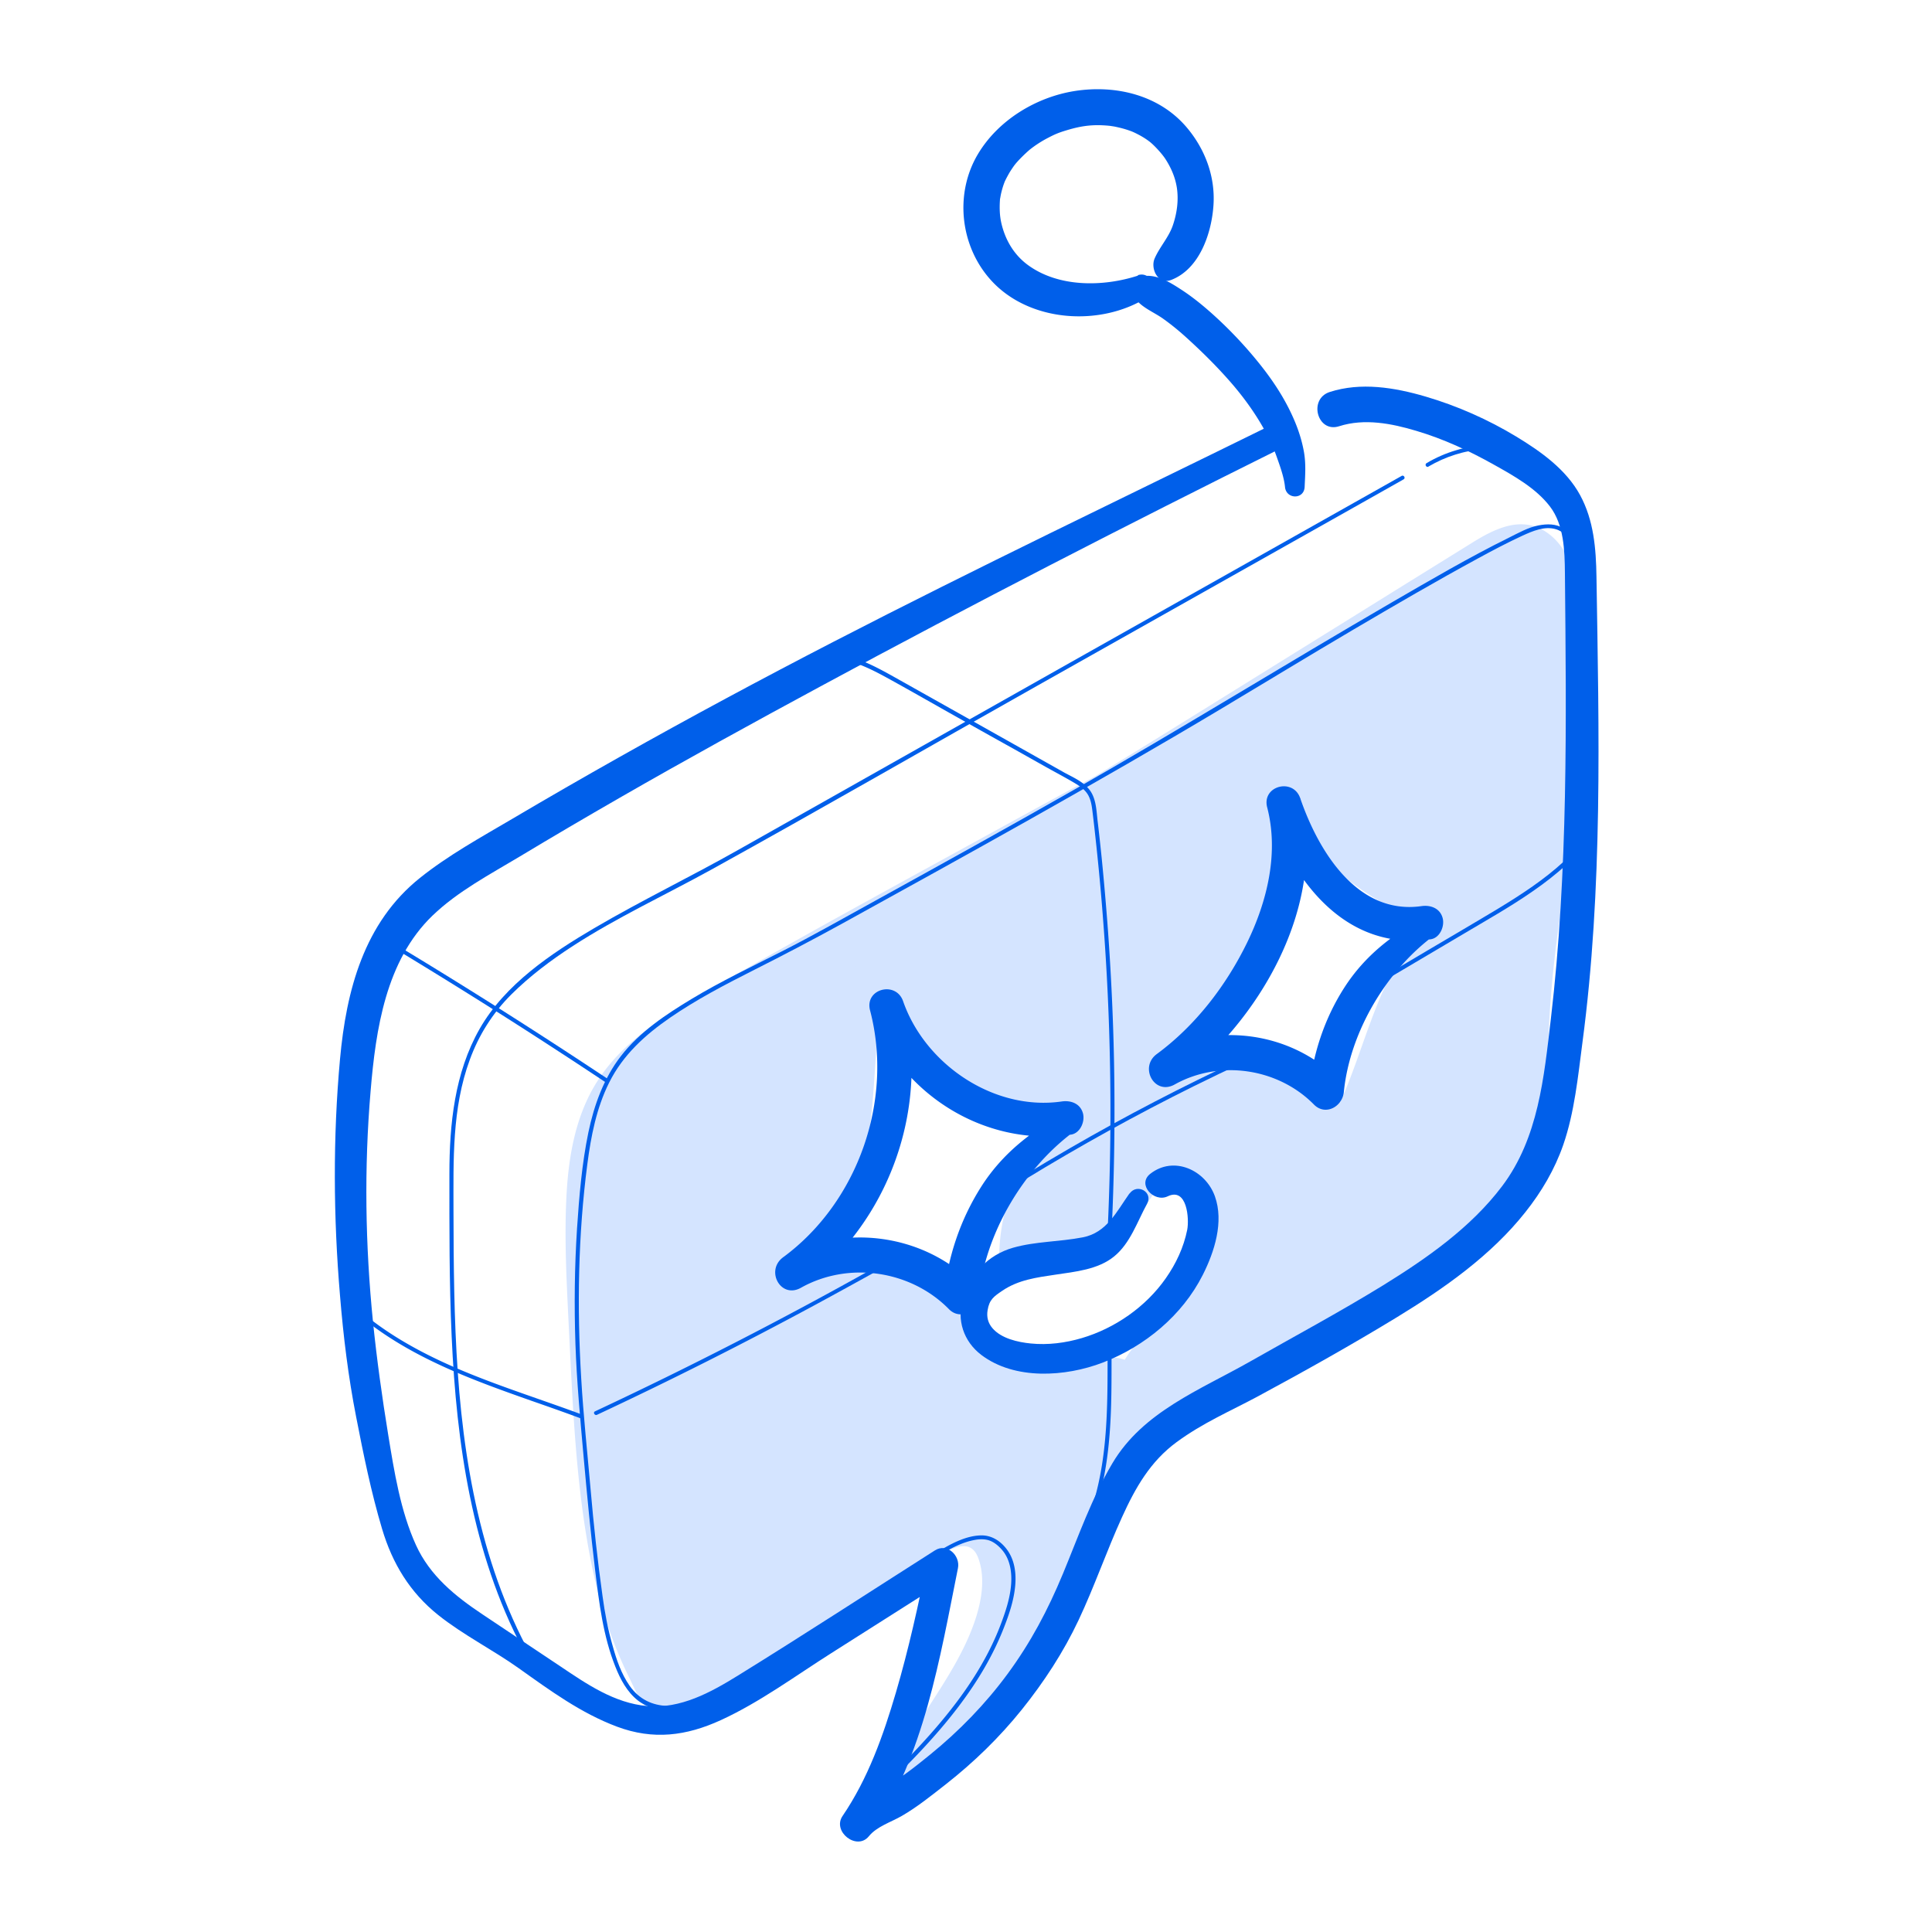 <?xml version="1.0" encoding="UTF-8"?><svg xmlns="http://www.w3.org/2000/svg" viewBox="0 0 180 180"><g fill="#d4e4ff"><path d="M110.76 68.92c-6.05 3.71-39.3 21.82-45.35 25.53-3.05 1.87-6.2 3.83-8.21 6.79-2.62 3.84-2.93 8.77-2.91 13.42.02 5.18.35 10.35.68 15.51.62 9.75 1.39 19.98 6.65 28.21 2.58.29 4.91-1.4 6.99-2.95 5.91-4.41 12.12-8.43 18.58-12 1.14-.63 2.48-1.26 3.68-.77 1.02.42 1.59 1.53 1.85 2.61 1.08 4.41-1.42 8.83-3.82 12.68-1.93 3.11-3.87 6.23-5.8 9.34 6.8-4.86 12.03-11.89 14.72-19.8.58-1.7 1.05-3.45 2.01-4.97.84-1.33 2.01-2.41 2.93-3.68 2.18-3.01 2.78-7.09 1.57-10.6-3.85-1.11-8.57 1.99-11.71-.51-1.78-1.42-2.14-4.11-3.94-5.51-.72-.56-1.62-.86-2.5-1.1a32.4 32.4 0 0 0-15.16-.51c2.64-2.99 5.33-6.05 6.86-9.74 2.55-6.16 1.53-13.19 2.97-19.69 3.19 2.65 4.55 7.15 8.03 9.4 3.71 2.39 8.62 1.5 12.81 2.87-4.35 3.15-7.03 8.49-6.96 13.86 3.23-1.06 6.54-2.17 9.12-4.37s4.28-5.8 3.27-9.04c-.29-.91-.78-1.81-.66-2.76.1-.81.64-1.5 1.16-2.13 4.61-5.6 10-11.43 10.33-18.68.12-2.78-.34-6.07 1.79-7.86 3.36 6.44 9.65 11.26 16.74 12.83-3.48 2.1-5.55 5.9-6.99 9.7s-2.44 7.81-4.54 11.29c-1.09-3.13-3.84-5.62-7.05-6.41s-6.81.15-9.22 2.42c-.55.52-1.06 1.14-1.19 1.88-.24 1.41.93 2.66 2.15 3.4s2.63 1.3 3.44 2.48c.57.83.75 1.86.81 2.86.2 3.48-.98 7.02-3.23 9.69-1.33 1.58-3.02 2.86-4.17 4.57s-1.65 4.13-.43 5.79c3.36-1.91 6.73-3.83 10.09-5.74 7.76-4.42 15.61-8.9 22.05-15.08 1.25-1.2 2.46-2.48 3.22-4.03 1.46-2.94 1.14-6.4 1.11-9.69-.14-14.57 5.93-29.17 2.85-43.41-.43-1.98-1.43-4.28-3.44-4.53-1.19-.15-2.33.51-3.35 1.15L113.36 67.3C101.4 74.72 89.41 82.16 76.7 88.19"/><path d="M110.22 67.99c-2.57 1.43-5.21 2.73-7.79 4.12-4.1 2.21-8.18 4.45-12.26 6.69-7.74 4.25-15.5 8.47-23.15 12.88-4.29 2.48-9.01 5.07-11.61 9.45-1.83 3.08-2.44 6.7-2.63 10.22-.21 3.92 0 7.88.19 11.8.39 7.64.65 15.44 2.22 22.96.73 3.5 1.82 6.93 3.41 10.14.76 1.53 1.49 3.69 3.43 3.75 1.77.06 3.49-.64 4.98-1.53 3.31-1.99 6.28-4.59 9.48-6.76 3.38-2.29 6.86-4.43 10.42-6.43 1.38-.78 3.46-2.27 4.24-.1.63 1.73.34 3.7-.19 5.42-1.17 3.77-3.66 7.11-5.72 10.43-1.14 1.84-2.29 3.68-3.43 5.52-.75 1.21.81 2.94 2.05 2.05 4.64-3.34 8.58-7.53 11.56-12.42 1.48-2.43 2.72-5.03 3.7-7.7.49-1.35.86-2.77 1.48-4.07.69-1.44 1.77-2.53 2.77-3.75 1.83-2.23 2.93-4.82 3.16-7.7.12-1.45-.02-2.96-.4-4.37-.17-.66-.35-1.36-.98-1.73s-1.52-.41-2.21-.46c-2.54-.16-5.01.9-7.54.71s-3.16-3.09-4.5-4.88c-2.03-2.71-5.9-3.2-9.04-3.61-3.77-.49-7.55-.31-11.27.43.53.92 1.07 1.83 1.6 2.75 3.58-4.06 7-8.23 8.28-13.61 1.29-5.43.8-11.1 1.96-16.55l-2.74.72c3.18 2.74 4.57 7 8.07 9.45 3.97 2.77 9.07 1.86 13.49 3.23l-.39-2.99c-4.84 3.6-7.78 9.21-7.77 15.28 0 1.02 1.05 1.92 2.07 1.58 3.69-1.21 7.57-2.52 10.41-5.3 2.57-2.52 4.18-6.36 3.18-9.94-.2-.73-.82-1.68-.63-2.47.22-.86 1.24-1.72 1.79-2.39 1.21-1.45 2.41-2.91 3.56-4.41 2.28-2.96 4.35-6.18 5.4-9.8.56-1.92.72-3.87.73-5.86.01-1.75-.12-3.8 1.28-5.08l-2.6-.33c3.62 6.82 10.2 11.87 17.73 13.61-.13-1.02-.27-2.03-.4-3.05-7.68 4.8-7.93 14.41-12.15 21.57l3.1.4c-1.38-3.73-4.48-6.75-8.42-7.64s-8.57.33-11.21 3.45c-1.46 1.72-1.54 3.9-.14 5.68 1.22 1.55 3.12 1.97 4.48 3.27 1.37 1.31 1 4 .63 5.67-.45 2.01-1.37 3.91-2.74 5.46-1.61 1.81-3.64 3.33-4.7 5.57-.99 2.07-1.19 4.55.12 6.53.51.77 1.48 1.08 2.31.61 10.38-5.92 21.45-11.37 30.5-19.29 2.09-1.83 4.35-3.82 5.55-6.37s1.33-5.39 1.29-8.18c-.09-6.1.57-12.02 1.55-18.04.97-5.97 2.04-11.97 2.13-18.04.04-2.88-.16-5.75-.66-8.59-.41-2.29-1.07-4.89-3.09-6.31-2.38-1.67-4.89-.39-7.06.96-2.73 1.7-5.47 3.39-8.2 5.09-5.53 3.44-11.07 6.87-16.6 10.31-11.89 7.38-23.81 14.75-36.46 20.77-1.94.92-.25 3.81 1.69 2.89 10.57-5.03 20.65-11 30.61-17.14 10.31-6.35 20.57-12.77 30.86-19.15.77-.48 1.97-1.48 2.95-1.14.82.28 1.25 1.42 1.49 2.15.81 2.5 1.01 5.28 1.09 7.89.17 5.67-.68 11.31-1.59 16.89s-1.9 11.28-2.09 17c-.09 2.63.19 5.29-.08 7.91-.3 2.91-1.74 4.94-3.8 6.92-4.4 4.24-9.51 7.65-14.74 10.79-5.62 3.37-11.37 6.53-17.06 9.77l2.31.61c-2.03-3.08 2.49-6.18 4.2-8.15 2.37-2.74 3.76-6.21 3.88-9.83.05-1.67-.12-3.49-1.05-4.93s-2.47-2.14-3.89-3c-.51-.31-1.34-.82-1.46-1.46s.64-1.24 1.11-1.62a8.5 8.5 0 0 1 4.58-1.81c3.67-.28 7.17 1.96 8.45 5.42.49 1.32 2.31 1.74 3.1.4 2.12-3.59 3.18-7.62 4.62-11.49 1.28-3.43 3.1-6.91 6.29-8.91 1.16-.73 1.06-2.72-.4-3.05a23.88 23.88 0 0 1-15.76-12.06c-.52-.98-1.84-1.02-2.6-.33-2.63 2.4-2.1 6.02-2.29 9.22-.21 3.57-1.89 6.85-3.87 9.76-1.02 1.5-2.13 2.92-3.28 4.32s-2.55 2.83-3.56 4.4c-1.19 1.85-.62 3.42-.04 5.34.5 1.65.14 3.36-.69 4.84-2.14 3.83-6.64 5.26-10.55 6.55l2.07 1.58c0-4.82 2.25-9.56 6.15-12.45 1.11-.82 1.04-2.54-.39-2.99-4.05-1.26-9.13-.32-12.71-2.9-3.16-2.28-4.45-6.4-7.41-8.94-.87-.75-2.46-.57-2.74.72-1.1 5.17-.73 10.52-1.78 15.69-1.06 5.22-4.18 9.11-7.63 13.02-1.11 1.26-.03 3.07 1.6 2.75 3.5-.69 7.13-.81 10.66-.27 1.61.25 3.43.52 4.92 1.22 1.24.58 1.76 1.82 2.37 2.96 1.36 2.55 3.33 4.21 6.33 4.26 2.71.04 5.47-1.24 8.16-.56l-1.13-1.13c1.22 3.73.29 7.42-2.21 10.38-1.2 1.42-2.29 2.78-3.01 4.51s-1.21 3.61-1.9 5.39c-2.64 6.79-7.42 12.79-13.31 17.05l2.05 2.05c2.44-3.93 5.02-7.8 7.28-11.84 1.93-3.45 3.62-7.67 2.39-11.66-.49-1.58-1.52-3.03-3.2-3.44-2.02-.49-3.97.79-5.64 1.73-3.89 2.2-7.7 4.56-11.42 7.04-2.08 1.39-4.12 2.83-6.14 4.31-1.8 1.31-3.69 2.78-6.03 2.6l1.37.78c-5.81-9.26-6.03-20.71-6.67-31.29-.34-5.61-.86-11.42-.21-17.02.3-2.55 1-5.11 2.46-7.25s3.58-3.65 5.71-5.02c4.33-2.79 8.9-5.23 13.39-7.74 6.27-3.51 12.54-7.03 18.8-10.55 5.02-2.83 10.04-5.67 14.83-8.88 1.15-.77.14-2.54-1.09-1.86Z"/></g><path fill="#005fea" d="M118.24 39.7c-13.55 6.67-27.18 13.17-40.6 20.1-6.7 3.46-13.35 7.03-19.92 10.73-3.36 1.89-6.69 3.81-10.01 5.77-2.92 1.72-5.93 3.37-8.58 5.49-5.22 4.17-6.87 10.5-7.45 16.87-.67 7.31-.62 14.76 0 22.07.31 3.78.77 7.55 1.5 11.27.68 3.49 1.4 7.04 2.42 10.45.96 3.22 2.59 5.91 5.23 8.02 2.35 1.87 5.06 3.22 7.51 4.96 2.91 2.07 5.78 4.18 9.15 5.44s6.44.87 9.67-.61c3.62-1.66 6.93-4.11 10.29-6.24 3.71-2.35 7.42-4.71 11.12-7.06l-2.15-1.66c-.84 4.16-1.75 8.31-2.95 12.39-1.18 4.01-2.6 8.02-4.97 11.5-.99 1.45 1.33 3.27 2.45 1.89.75-.92 2.06-1.31 3.06-1.89 1.46-.84 2.8-1.93 4.12-2.96 2.61-2.05 4.99-4.36 7.07-6.95 2.07-2.58 3.88-5.35 5.29-8.34 1.48-3.14 2.61-6.44 4.05-9.6 1.24-2.73 2.63-5.18 5.08-6.98s4.99-2.88 7.53-4.24c4.38-2.36 8.77-4.82 13.02-7.41 4.37-2.67 8.73-5.72 11.94-9.77 1.51-1.9 2.74-3.98 3.54-6.29 1.04-3.01 1.37-6.36 1.78-9.5 1.91-14.38 1.54-28.95 1.31-43.41-.04-2.63-.25-5.27-1.53-7.62-1.3-2.39-3.67-4.07-5.95-5.45-2.61-1.58-5.5-2.86-8.43-3.72s-6.05-1.36-8.94-.43c-2.02.65-1.16 3.85.88 3.19 2.35-.75 4.88-.26 7.18.43 2.53.75 4.93 1.86 7.23 3.15 1.84 1.03 3.91 2.18 5.22 3.89s1.38 4.1 1.4 6.19c.13 13.82.31 27.81-1.31 41.56-.64 5.42-1.15 11.09-4.54 15.58-2.92 3.87-7.04 6.74-11.12 9.26-4.05 2.49-8.25 4.74-12.38 7.09-4.63 2.63-9.96 4.66-12.81 9.47-1.92 3.23-3.17 6.82-4.6 10.27s-3.02 6.43-5.14 9.32c-2.07 2.82-4.54 5.36-7.25 7.56-1.4 1.14-2.89 2.32-4.48 3.19-1.17.64-2.57 1.17-3.43 2.23l2.45 1.89c4.91-7.19 6.38-16.32 8.06-24.68.24-1.18-1.01-2.39-2.15-1.66-6.11 3.89-12.19 7.85-18.35 11.66-2.54 1.57-5.34 3.11-8.43 2.84s-5.68-2.07-8.11-3.7-4.83-3.23-7.25-4.84c-2.55-1.7-4.9-3.6-6.2-6.45-1.45-3.18-2.03-6.86-2.59-10.28-.57-3.5-1.06-7.01-1.42-10.54-.72-7.15-.83-14.34-.22-21.5.48-5.74 1.42-12.15 5.77-16.34 2.34-2.25 5.32-3.82 8.09-5.48 3.09-1.86 6.21-3.69 9.34-5.49 6.19-3.56 12.45-7 18.73-10.39C90.64 56.27 105 48.9 119.44 41.72c1.34-.67.16-2.67-1.18-2.01Z"/><path fill="#005fea" d="M66.15 157.88c-2.46 1.33-5.69 1.76-7.49-.82-.78-1.12-1.23-2.44-1.59-3.75-.43-1.5-.72-3.03-.93-4.58-.47-3.33-.83-6.67-1.12-10.02-.3-3.43-.67-6.85-.87-10.29-.4-6.65-.29-13.35.57-19.96.34-2.6.85-5.23 2.03-7.59 1.29-2.59 3.35-4.45 5.7-6.07 2.43-1.67 5.05-3.04 7.68-4.37 2.78-1.4 5.53-2.84 8.26-4.34 5.91-3.26 11.82-6.52 17.7-9.83 5.94-3.35 11.86-6.74 17.71-10.24 4.1-2.45 8.18-4.94 12.29-7.36 3.84-2.26 7.7-4.51 11.62-6.64 1.36-.74 2.74-1.47 4.15-2.12.95-.43 2.06-.91 3.11-.59.81.25 1.42.99 1.56 1.82.04.24.4.14.36-.1-.13-.73-.6-1.42-1.23-1.81-.7-.43-1.53-.42-2.31-.27-.97.18-1.91.72-2.78 1.15-3.72 1.84-7.32 3.95-10.91 6.03-9.93 5.76-19.7 11.82-29.68 17.5-6.11 3.48-12.27 6.89-18.42 10.28-2.91 1.6-5.8 3.25-8.76 4.75-2.8 1.42-5.64 2.77-8.33 4.39-2.41 1.45-4.88 3.09-6.62 5.34-1.6 2.07-2.5 4.56-3.03 7.1-.61 2.94-.86 5.97-1.06 8.96-.23 3.57-.27 7.16-.15 10.74.12 3.52.45 7.01.76 10.51.32 3.55.65 7.08 1.08 10.62.37 3.03.74 6.11 1.88 8.96.46 1.17 1.09 2.36 2.1 3.15.94.73 2.14.98 3.3.89 1.27-.09 2.49-.53 3.6-1.13.21-.11.02-.44-.19-.32Z"/><path fill="#005fea" d="M37.63 88.89c4.92 2.99 9.8 6.05 14.62 9.2 1.37.89 2.73 1.79 4.09 2.69.2.13.39-.19.19-.32a527 527 0 0 0-18.72-11.89c-.21-.13-.4.2-.19.32Zm47.35 57.94c.82-.75 1.71-1.42 2.66-2s1.98-1.12 3.08-1.34c.44-.09.91-.12 1.35 0 .5.14.94.51 1.28.9.77.89.94 2.11.85 3.25-.1 1.29-.53 2.56-.99 3.77-.48 1.26-1.07 2.47-1.74 3.64-1.35 2.36-3.03 4.53-4.83 6.56-2.06 2.32-4.29 4.47-6.53 6.61-.17.17.09.43.27.27 4.15-3.96 8.38-8.03 11.3-13.03.7-1.2 1.32-2.46 1.83-3.76s.94-2.57 1.07-3.92c.11-1.15-.03-2.38-.72-3.35-.59-.83-1.45-1.41-2.48-1.38-1.22.03-2.42.6-3.46 1.2-1.14.65-2.22 1.44-3.19 2.33-.18.16.09.43.27.27Zm36.57-101.47c.05-1.11.13-2.11-.06-3.23-.17-.96-.45-1.88-.82-2.78-.85-2.06-2.04-3.87-3.44-5.6a39 39 0 0 0-4.43-4.64c-.85-.75-1.74-1.47-2.69-2.09s-2.1-1.36-3.28-1.32-1.69 1.4-.94 2.27c.64.75 1.67 1.15 2.47 1.72s1.54 1.18 2.25 1.83c1.43 1.3 2.81 2.67 4.08 4.13 1.18 1.36 2.26 2.85 3.13 4.43.43.79.82 1.61 1.12 2.46s.69 1.9.78 2.83c.11 1.16 1.77 1.19 1.83 0Z"/><path fill="#005fea" d="M106.02 25.68c-3.24 1.05-7.37 1.11-10.24-.98-1.34-.98-2.16-2.4-2.51-4.02-.12-.57-.16-1.23-.11-2 .02-.31-.03.07.03-.24.03-.17.06-.34.1-.5.09-.38.21-.76.36-1.12-.1.23.07-.14.11-.21.08-.15.16-.3.24-.44.14-.25.45-.7.53-.8.29-.38.92-1.01 1.4-1.42a10.5 10.5 0 0 1 1.68-1.09c.69-.36.99-.49 1.79-.73 1.42-.43 2.55-.57 4.14-.39-.25-.03.16.03.23.04.17.03.34.07.51.11.39.09.78.21 1.15.35.13.05.37.16.69.33s.66.38.96.61c.4.3 1.12 1.07 1.47 1.59.55.84.95 1.75 1.1 2.75.17 1.17 0 2.37-.38 3.48s-1.22 2-1.69 3.07c-.42.95.3 2.49 1.54 2.01 2.66-1.02 3.78-4.4 3.94-7.02.16-2.61-.77-5.11-2.43-7.11-2.56-3.09-6.66-4.07-10.5-3.47-3.6.57-7.13 2.71-9.02 5.88-2.2 3.69-1.66 8.59 1.23 11.76 3.57 3.93 10.2 4.33 14.54 1.59 1.05-.66.39-2.48-.87-2.07Zm-6.62 77.94c-3.24 1.67-6.03 3.86-8 6.97s-3.11 6.59-3.47 10.22l2.78-1.15c-4.58-4.68-12.05-5.72-17.75-2.53l1.66 2.84c8.22-6.02 12.11-16.81 9.52-26.69l-3.08.85c2.68 7.7 10.61 12.76 18.72 11.58.86-.13 1.32-1.21 1.12-1.97-.24-.92-1.12-1.24-1.97-1.12-6.3.92-12.74-3.44-14.79-9.34-.67-1.92-3.6-1.16-3.08.85 2.2 8.36-1.11 17.87-8.1 23.01-1.67 1.23-.23 3.9 1.66 2.84 4.43-2.49 10.24-1.63 13.79 1.99 1.06 1.08 2.64.19 2.78-1.15.59-5.97 4.26-12.12 9.15-15.6.96-.68.14-2.14-.93-1.59Zm33.49-18.22c-3.1 1.58-5.74 3.65-7.64 6.61s-2.96 6.28-3.3 9.74l2.78-1.15c-4.38-4.46-11.49-5.45-16.94-2.41.55.95 1.11 1.89 1.66 2.84 7.84-5.72 14.26-16.73 11.7-26.66l-3.08.85c2.32 6.81 7.24 13.43 15.22 12.29.86-.12 1.32-1.21 1.12-1.97-.24-.92-1.12-1.24-1.97-1.12-6.01.86-9.63-5.18-11.3-10.05-.66-1.93-3.6-1.16-3.08.85 1.1 4.24.01 8.74-1.87 12.6-1.95 4-4.81 7.73-8.41 10.38-1.67 1.22-.23 3.89 1.66 2.84 4.18-2.34 9.63-1.53 12.98 1.87 1.07 1.08 2.64.19 2.78-1.15.55-5.62 4.02-11.46 8.62-14.76.95-.69.14-2.14-.93-1.59Z"/><path fill="#005fea" d="M105.23 111.19c-1.22 1.72-2.12 3.66-4.35 4.09s-4.39.37-6.5.97c-2.34.67-3.97 2.43-4.67 4.74-.6 1.99.07 3.99 1.71 5.24 3.12 2.37 7.85 2.05 11.32.72 3.92-1.51 7.41-4.39 9.32-8.17 1.09-2.16 1.98-4.94 1.13-7.32-.88-2.46-3.84-3.81-6.02-2.1-1.27.99.35 2.71 1.62 2.1 1.81-.87 2.02 2.09 1.82 3.12-.33 1.64-1.04 3.15-2 4.52-1.85 2.65-4.74 4.66-7.83 5.57-1.53.45-3.15.66-4.74.5-1.21-.12-2.75-.46-3.58-1.43-.41-.48-.55-1.04-.45-1.66.16-1.01.6-1.3 1.38-1.83 1.49-1.01 3.18-1.23 4.93-1.49 1.86-.28 3.97-.47 5.48-1.7s2.14-3.21 3.07-4.91c.59-1.09-.93-1.93-1.63-.95Zm25.34-66.84c-10.31 5.81-20.62 11.61-30.93 17.42S79.09 73.36 68.82 79.16c-4.44 2.51-9.05 4.73-13.45 7.31-4.02 2.36-8.32 5.24-10.68 9.38-2.34 4.1-2.82 8.9-2.82 13.53 0 5.05-.02 10.1.21 15.14.45 9.98 1.91 20.18 6.63 29.12.58 1.11 1.22 2.19 1.89 3.24.13.2.45.01.32-.19-5.51-8.61-7.57-18.76-8.27-28.82-.35-5-.39-10.02-.4-15.03 0-4.76-.15-9.57 1.52-14.11.84-2.3 2.13-4.35 3.87-6.08 1.73-1.72 3.69-3.19 5.74-4.52C57.52 85.45 62 83.38 66.31 81 76.46 75.39 86.5 69.6 96.6 63.91c10.09-5.69 20.19-11.37 30.29-17.06 1.29-.73 2.59-1.46 3.88-2.19.21-.12.02-.44-.19-.32Zm2.51-.88c.79-.46 1.62-.84 2.49-1.11.41-.13.83-.24 1.26-.32s.92-.21 1.3.05c.2.14.39-.19.19-.32-.35-.25-.77-.23-1.18-.16-.5.08-1 .19-1.48.34-.96.28-1.89.69-2.75 1.2-.21.12-.02.45.19.32Z"/><path fill="#005fea" d="M76.75 61.26c2.09-.04 4.01.86 5.8 1.84 1.99 1.09 3.96 2.22 5.93 3.33s3.98 2.24 5.98 3.35c1 .56 1.99 1.12 2.99 1.68s1.94 1.05 2.88 1.62c.43.27.84.59 1.08 1.05s.31.96.37 1.45c.14 1.12.26 2.24.38 3.36.24 2.27.45 4.55.62 6.83.35 4.52.56 9.05.64 13.58q.12 6.795-.15 13.59c-.02.58-.05 1.15-.08 1.73-.01.24.36.24.38 0 .22-4.63.3-9.27.25-13.9s-.25-9.27-.58-13.89q-.255-3.48-.6-6.96c-.12-1.15-.24-2.29-.38-3.44-.11-.95-.13-2.05-.72-2.85s-1.56-1.2-2.38-1.65c-1.01-.57-2.03-1.14-3.04-1.71-2.05-1.15-4.09-2.3-6.14-3.45s-4.06-2.28-6.09-3.42c-1.79-1-3.63-2.09-5.69-2.43-.48-.08-.97-.12-1.46-.11-.24 0-.24.38 0 .38Zm26.44 65.4c0 4.87-.02 9.84-1.69 14.48-.47 1.3-1.05 2.55-1.7 3.76-.12.21.21.4.32.19 1.16-2.14 2.06-4.42 2.59-6.8s.74-4.91.81-7.39c.04-1.41.04-2.83.04-4.24 0-.24-.37-.24-.38 0Zm-68.96-3.5c4.53 3.5 9.95 5.47 15.29 7.35 1.52.53 3.03 1.06 4.54 1.62.23.08.32-.28.1-.36-5.27-1.96-10.73-3.53-15.67-6.27-1.39-.77-2.74-1.63-4-2.61-.19-.15-.46.12-.27.27Zm21.4 8.65c6.88-3.22 13.66-6.64 20.34-10.25a615 615 0 0 0 5.63-3.09c.21-.12.02-.44-.19-.32a399 399 0 0 1-25.97 13.34c-.22.1-.03.43.19.32"/><path fill="#005fea" d="M95.45 109.92c5.13-3.14 10.39-6.05 15.77-8.72 1.53-.76 3.08-1.5 4.63-2.22.22-.1.03-.43-.19-.32-5.45 2.54-10.79 5.31-15.99 8.32-1.48.86-2.95 1.73-4.41 2.63-.21.13-.02.45.19.32Zm33.85-18.74c2.33-1.38 4.66-2.76 6.98-4.13 2.17-1.29 4.38-2.53 6.46-3.97 1.12-.77 2.21-1.61 3.21-2.53.18-.16-.09-.43-.27-.27-1.82 1.67-3.88 3.02-5.98 4.3-2.22 1.34-4.47 2.65-6.7 3.97-1.3.77-2.59 1.54-3.89 2.3-.21.12-.02.45.19.32Z"/></svg>